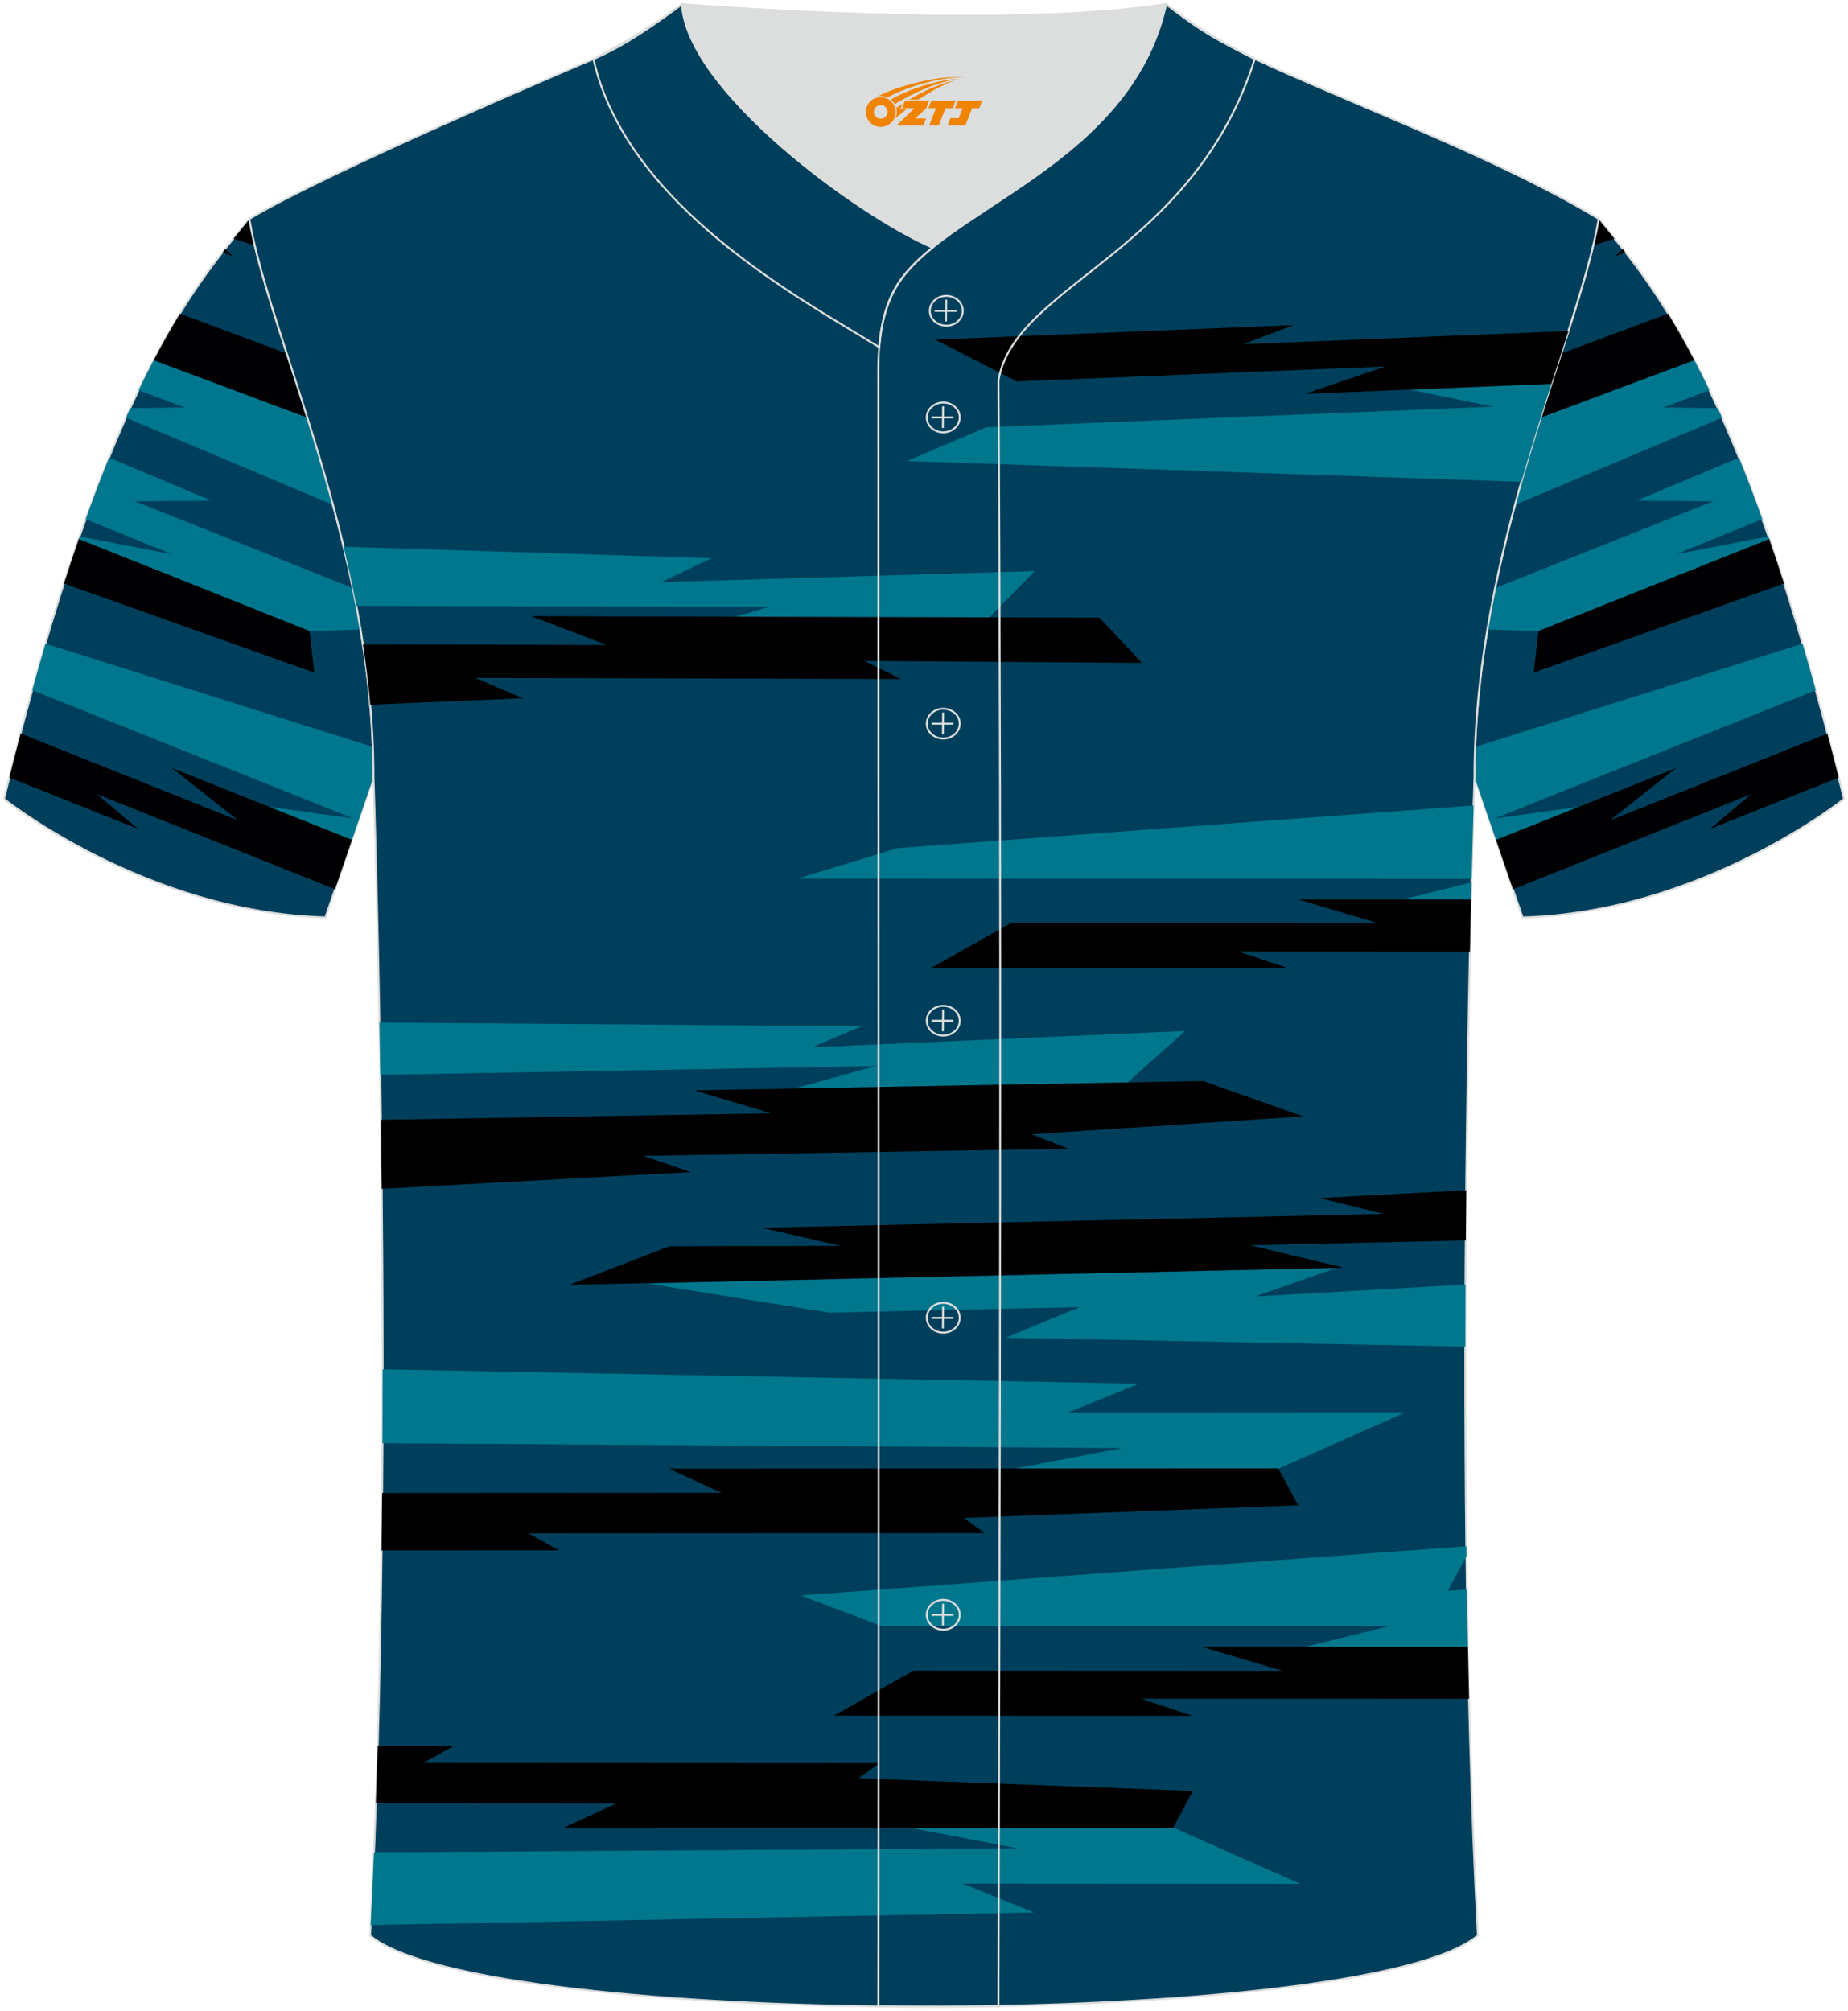 <?xml version="1.0" encoding="utf-8"?>
<!-- Generator: Adobe Illustrator 23.0.1, SVG Export Plug-In . SVG Version: 6.00 Build 0)  -->
<svg xmlns="http://www.w3.org/2000/svg" xmlns:xlink="http://www.w3.org/1999/xlink" version="1.1" id="图层_1" x="0px" y="0px" width="380.86px" height="414.34px" viewBox="0 0 380.86 414.34" enable-background="new 0 0 380.86 414.34" xml:space="preserve">
<g>
	
		<path fill-rule="evenodd" clip-rule="evenodd" fill="#003F5C" stroke="#DCDDDD" stroke-width="0.4" stroke-miterlimit="22.926" d="   M329.49,45.12c10.24,12.81,29.37,32.44,50.55,119.52c0,0-29.2,23.38-66.25,24.41c0,0-7.17-20.83-9.9-28.86   C303.88,112.38,325.2,69.89,329.49,45.12z"/>
	<g>
		<path fill-rule="evenodd" clip-rule="evenodd" fill="#000002" d="M334.97,52.01l-2.14,0.81l1.6-1.5L334.97,52.01L334.97,52.01    L334.97,52.01z M332.72,49.18l-4.34,1.4c0.44-1.88,0.82-3.66,1.11-5.38C330.49,46.45,331.57,47.77,332.72,49.18z"/>
		<path fill-rule="evenodd" clip-rule="evenodd" fill="#00778E" d="M312.28,104l42.61-17.94c-0.29-0.66-0.58-1.31-0.87-1.95    l-11.21-0.16l9.48-3.54c-1.04-2.19-2.08-4.24-3.09-6.17l-5.19,1.94l-26.45,9.87C315.77,91.77,313.97,97.76,312.28,104z"/>
		<path fill-rule="evenodd" clip-rule="evenodd" fill="#000002" d="M349.18,74.21l-31.6,11.8c1.43-4.59,2.87-8.98,4.23-13.18    l21.96-8.2C345.49,67.46,347.3,70.62,349.18,74.21z"/>
		<path fill-rule="evenodd" clip-rule="evenodd" fill="#00778E" d="M308.38,173.24l17.75-7.08l-18.12,2.5l66.2-26.44    c-0.91-3.32-1.83-6.51-2.73-9.59l-67.44,21.27c-0.08,2.09-0.12,4.2-0.12,6.31C304.96,163.29,306.67,168.28,308.38,173.24z"/>
		<path fill-rule="evenodd" clip-rule="evenodd" fill="#000002" d="M308.32,173.06l37.16-14.83l-13.73,10.84l44.86-17.91    c0.77,2.94,1.55,5.96,2.32,9.07l-26.5,10.58l8.44-7.16l-49.06,19.59C310.81,180.34,309.56,176.7,308.32,173.06z"/>
		<path fill-rule="evenodd" clip-rule="evenodd" fill="#00778E" d="M317.34,130.1l47.35-18.85l-0.25-0.71l-19.05,3.67l17.81-7.23    c-1.64-4.58-3.24-8.79-4.82-12.68l-21.1,8.88l15.82,0.1l-44.92,17.88c-0.58,2.81-1.11,5.66-1.6,8.54L317.34,130.1z"/>
		<path fill-rule="evenodd" clip-rule="evenodd" fill="#000002" d="M317.08,130.01l47.55-18.94c1,2.92,2.03,5.98,3.05,9.17    l-51.59,18.35L317.08,130.01z"/>
	</g>
	
		<path fill-rule="evenodd" clip-rule="evenodd" fill="#003F5C" stroke="#DCDDDD" stroke-width="0.4" stroke-miterlimit="22.926" d="   M51.37,45.12C41.13,57.93,22,77.56,0.82,164.63c0,0,29.2,23.38,66.25,24.41c0,0,7.17-20.83,9.9-28.86   C76.97,112.38,55.66,69.89,51.37,45.12z"/>
	<g>
		<path fill-rule="evenodd" clip-rule="evenodd" fill="#000002" d="M45.89,52.01l2.14,0.81l-1.6-1.5L45.89,52.01L45.89,52.01    L45.89,52.01z M48.14,49.18l4.34,1.4c-0.44-1.88-0.82-3.66-1.11-5.38C50.37,46.45,49.29,47.77,48.14,49.18z"/>
		<path fill-rule="evenodd" clip-rule="evenodd" fill="#00778E" d="M68.58,104L25.97,86.06c0.29-0.66,0.58-1.31,0.87-1.95    l11.21-0.16l-9.48-3.54c1.04-2.19,2.08-4.24,3.09-6.17l5.19,1.94l26.45,9.87C65.09,91.77,66.89,97.76,68.58,104z"/>
		<path fill-rule="evenodd" clip-rule="evenodd" fill="#000002" d="M31.68,74.21l31.6,11.8c-1.44-4.59-2.87-8.98-4.22-13.18    l-21.96-8.2C35.37,67.46,33.56,70.62,31.68,74.21z"/>
		<path fill-rule="evenodd" clip-rule="evenodd" fill="#00778E" d="M72.48,173.24l-17.75-7.08l18.12,2.5l-66.2-26.44    c0.91-3.32,1.83-6.51,2.73-9.59l67.44,21.27c0.08,2.09,0.12,4.2,0.12,6.31C75.9,163.29,74.19,168.28,72.48,173.24z"/>
		<path fill-rule="evenodd" clip-rule="evenodd" fill="#000002" d="M72.54,173.06l-37.16-14.83l13.73,10.84L4.25,151.15    c-0.77,2.94-1.55,5.96-2.32,9.07l26.5,10.58l-8.44-7.16l49.06,19.59C70.05,180.34,71.3,176.7,72.54,173.06z"/>
		<path fill-rule="evenodd" clip-rule="evenodd" fill="#00778E" d="M63.52,130.1l-47.35-18.85l0.25-0.71l19.05,3.67l-17.81-7.23    c1.64-4.58,3.24-8.79,4.82-12.68l21.1,8.88l-15.82,0.1l44.91,17.88c0.58,2.81,1.11,5.66,1.6,8.54L63.52,130.1z"/>
		<path fill-rule="evenodd" clip-rule="evenodd" fill="#000002" d="M63.78,130.01l-47.55-18.94c-1,2.92-2.03,5.98-3.05,9.17    l51.59,18.35L63.78,130.01z"/>
	</g>
	
		<path fill-rule="evenodd" clip-rule="evenodd" fill="#003F5B" stroke="#DCDDDD" stroke-width="0.4" stroke-miterlimit="22.926" d="   M76.27,398.84c5.38-101.42,0.7-238.66,0.7-238.66c0-47.82-21.33-90.3-25.6-115.07c15.77-9.52,66.73-31.17,70.91-32.94   c6.38-2.69,12.75-7.17,18.28-11.32c0,0,65.42,5.41,99.78,0c6.45,5.03,13.91,9.37,21.41,12.74c21.84,9.81,48.04,19.62,67.74,31.51   c-4.29,24.77-25.61,67.26-25.61,115.07c0,0-4.68,137.23,0.7,238.66C281.43,418.36,99.44,418.36,76.27,398.84z"/>
	<g>
		<path fill-rule="evenodd" clip-rule="evenodd" fill="#00778D" d="M232.05,223.36l-68.57,0.98l16.97-4.68l-102.07,1.81    c-0.06-3.71-0.12-7.3-0.18-10.76l99.38,0.75l-10.24,4.34l76.9-3.36L232.05,223.36z"/>
		<path fill-rule="evenodd" clip-rule="evenodd" d="M247.89,222.73l-104.78,1.94l15.77,4.73l-80.37,1.33    c0.06,4.6,0.12,9.35,0.16,14.23l63.72-3.45l-9.87-3.35l87.69-1.45l-7.6-3l55.92-3.67L247.89,222.73z"/>
		<path fill-rule="evenodd" clip-rule="evenodd" fill="#00778D" d="M200.76,130.39l-59.47-0.16l17.1-5.18l-84.95-0.23    c-0.78-4.13-1.67-8.19-2.62-12.17l75.81,2.38l-10.35,4.92l76.97-2.27L200.76,130.39z"/>
		<path fill-rule="evenodd" clip-rule="evenodd" d="M226.6,127.27l-117.14-0.31l15.64,5.96l-50.29-0.13    c0.62,4.08,1.13,8.22,1.5,12.42l31.44-1.32l-9.77-4.2l87.7,0.23l-7.52-3.73l57.18,0.41L226.6,127.27z"/>
		<path fill-rule="evenodd" clip-rule="evenodd" fill="#00778D" d="M302,277.46l-94.76-1.8l15.27-6.33l-51.56,1.14l-37.57-6    l85.11-1.92l56.87-1.25l-16.69,5.84l43.36-2.45C302.02,268.89,302.01,273.15,302,277.46z"/>
		<path fill-rule="evenodd" clip-rule="evenodd" d="M117.34,264.74l159.55-3.54l-19.25-4.61l44.45-0.99    c0.02-3.51,0.05-6.96,0.09-10.35l-30.15,1.62l13.13,3.27l-128.22,2.84l16.32,3.73l-35.31,0.09L117.34,264.74z"/>
		<path fill-rule="evenodd" clip-rule="evenodd" fill="#00778D" d="M303.18,185.51h-14.83l14.92-3.69L303.18,185.51L303.18,185.51z     M303.7,165.97c-0.11,3.58-0.25,8.71-0.41,15.14l-138.92-0.06l20.59-6.29L303.7,165.97z"/>
		<path fill-rule="evenodd" clip-rule="evenodd" d="M303.19,185.32l-35.74-0.01l16.77,4.98l-76.04-0.03l-16.4,9.27l73.87,0.03    l-10.5-3.52l47.79,0.02C303.02,192.21,303.11,188.63,303.19,185.32z"/>
		<path fill-rule="evenodd" clip-rule="evenodd" fill="#00778D" d="M302.53,339.5l-34.09-0.01l17.76-4.39l-104.57-0.06l-16.57-6.29    l137.14-10.14l0.02,2.08l-3.83,7.09l3.93-0.22C302.38,331.53,302.45,335.52,302.53,339.5z"/>
		<path fill-rule="evenodd" clip-rule="evenodd" d="M302.53,339.32l-55-0.02l16.77,4.98l-76.04-0.03l-16.4,9.27l73.87,0.03    l-10.49-3.52l67.52,0.03C302.68,346.48,302.6,342.9,302.53,339.32z"/>
		<path fill-rule="evenodd" clip-rule="evenodd" fill="#00778D" d="M319.79,78.91l-29.99,1.21l17.92,3.67l-104.48,4.25L186.93,95    l126.61,4.28C315.58,92.12,317.73,85.31,319.79,78.91z"/>
		<path fill-rule="evenodd" clip-rule="evenodd" d="M319.73,79.1l-50.8,2.06l16.56-5.65l-75.98,3.08l-16.76-8.61l73.81-2.99    l-10.35,3.94l67.03-2.72C322.13,71.69,320.94,75.33,319.73,79.1z"/>
		<path fill-rule="evenodd" clip-rule="evenodd" fill="#00778D" d="M263.25,302.74l-54.98,0.03l23.04-4.4l-152.49-0.98    c0.02-5.13,0.04-10.22,0.04-15.24l155.89,2.96l-14.67,5.95l69.54-0.04L263.25,302.74z"/>
		<path fill-rule="evenodd" clip-rule="evenodd" d="M263.45,302.57l-125.57,0.06l10.81,4.97l-69.93,0.04    c-0.03,3.93-0.07,7.88-0.12,11.84l36.55-0.02l-6.28-3.51l94.03-0.05l-4.31-3.12l68.92-2.6L263.45,302.57z"/>
		<path fill-rule="evenodd" clip-rule="evenodd" fill="#00778D" d="M241.56,376.46l-54.98-0.03l23.04,4.4l-132.54,0.85    c-0.21,5.07-0.44,10.07-0.69,15l136.68-2.6l-14.67-5.95l69.54,0.04L241.56,376.46z"/>
		<path fill-rule="evenodd" clip-rule="evenodd" d="M241.77,376.64l-125.57-0.06l10.81-4.97l-49.55-0.03    c0.14-3.92,0.26-7.87,0.38-11.84l15.67,0.01l-6.28,3.51l94.03,0.05l-4.31,3.12l68.92,2.6L241.77,376.64z"/>
	</g>
	<path fill-rule="evenodd" clip-rule="evenodd" fill="none" stroke="#DCDDDD" stroke-width="0.4" stroke-miterlimit="22.926" d="   M140.56,0.86c-5.88,4.41-11.76,7.88-18.25,11.31c6.82,30.45,43.15,49.63,58.89,59.37c0.43-5.16,1.57-8.98,3.2-11.92   c1.67-3.06,4.4-5.85,7.78-8.59C176.43,44.19,141.45,18.46,140.56,0.86z"/>
	
	<path fill-rule="evenodd" clip-rule="evenodd" fill="#DCDDDD" d="M192.19,51.03c14.78-11.95,42.05-22.78,48.15-50.17   c-34.36,5.41-99.78,0-99.78,0C141.45,18.46,176.43,44.19,192.19,51.03z"/>
	<path fill-rule="evenodd" clip-rule="evenodd" fill="none" stroke="#DCDDDD" stroke-width="0.4" stroke-miterlimit="22.926" d="   M258.59,12.17c-7.73-3.99-10.62-5.35-18.25-11.31c-7.49,33.66-46.97,42.31-55.94,58.76c-2.05,3.69-3.31,8.75-3.39,16.1   c0,112.61,0.19,225.1,0,337.71c8.35,0,16.42,0.13,24.77-0.03c0.26-111.61,0.66-223.45,0.01-335.04   C209.07,58.57,245.93,52.23,258.59,12.17z"/>
	<g>
		<g>
			<path fill-rule="evenodd" clip-rule="evenodd" fill="none" stroke="#DCDDDD" stroke-width="0.4" stroke-miterlimit="22.926" d="     M195.03,67.11c1.87,0,3.4-1.38,3.4-3.07c0-1.7-1.54-3.07-3.4-3.07c-1.87,0-3.4,1.38-3.4,3.07     C191.62,65.74,193.16,67.11,195.03,67.11z"/>
			
				<line fill-rule="evenodd" clip-rule="evenodd" fill="none" stroke="#DCDDDD" stroke-width="0.4" stroke-miterlimit="22.926" x1="195.02" y1="61.75" x2="194.96" y2="66.23"/>
			
				<line fill-rule="evenodd" clip-rule="evenodd" fill="none" stroke="#DCDDDD" stroke-width="0.4" stroke-miterlimit="22.926" x1="192.62" y1="64.05" x2="197.13" y2="64.05"/>
		</g>
		<g>
			<path fill-rule="evenodd" clip-rule="evenodd" fill="none" stroke="#DCDDDD" stroke-width="0.4" stroke-miterlimit="22.926" d="     M194.4,89.08c1.87,0,3.4-1.38,3.4-3.07c0-1.69-1.54-3.07-3.4-3.07c-1.87,0-3.4,1.38-3.4,3.07C191,87.7,192.52,89.08,194.4,89.08z     "/>
			
				<line fill-rule="evenodd" clip-rule="evenodd" fill="none" stroke="#DCDDDD" stroke-width="0.4" stroke-miterlimit="22.926" x1="194.37" y1="83.72" x2="194.32" y2="88.19"/>
			
				<line fill-rule="evenodd" clip-rule="evenodd" fill="none" stroke="#DCDDDD" stroke-width="0.4" stroke-miterlimit="22.926" x1="191.99" y1="86.02" x2="196.5" y2="86.02"/>
		</g>
		<g>
			<path fill-rule="evenodd" clip-rule="evenodd" fill="none" stroke="#DCDDDD" stroke-width="0.4" stroke-miterlimit="22.926" d="     M194.4,152.18c1.87,0,3.4-1.38,3.4-3.07c0-1.69-1.54-3.07-3.4-3.07c-1.87,0-3.4,1.38-3.4,3.07     C191,150.8,192.52,152.18,194.4,152.18z"/>
			
				<line fill-rule="evenodd" clip-rule="evenodd" fill="none" stroke="#DCDDDD" stroke-width="0.4" stroke-miterlimit="22.926" x1="194.37" y1="146.82" x2="194.32" y2="151.3"/>
			
				<line fill-rule="evenodd" clip-rule="evenodd" fill="none" stroke="#DCDDDD" stroke-width="0.4" stroke-miterlimit="22.926" x1="191.99" y1="149.12" x2="196.5" y2="149.12"/>
		</g>
		<g>
			<path fill-rule="evenodd" clip-rule="evenodd" fill="none" stroke="#DCDDDD" stroke-width="0.4" stroke-miterlimit="22.926" d="     M194.4,213.39c1.87,0,3.4-1.38,3.4-3.07c0-1.69-1.54-3.07-3.4-3.07c-1.87,0-3.4,1.37-3.4,3.07     C191,212.01,192.52,213.39,194.4,213.39z"/>
			
				<line fill-rule="evenodd" clip-rule="evenodd" fill="none" stroke="#DCDDDD" stroke-width="0.4" stroke-miterlimit="22.926" x1="194.37" y1="208.04" x2="194.32" y2="212.51"/>
			
				<line fill-rule="evenodd" clip-rule="evenodd" fill="none" stroke="#DCDDDD" stroke-width="0.4" stroke-miterlimit="22.926" x1="191.99" y1="210.33" x2="196.5" y2="210.33"/>
		</g>
		<g>
			<path fill-rule="evenodd" clip-rule="evenodd" fill="none" stroke="#DCDDDD" stroke-width="0.4" stroke-miterlimit="22.926" d="     M194.4,274.6c1.87,0,3.4-1.37,3.4-3.07c0-1.69-1.54-3.07-3.4-3.07c-1.87,0-3.4,1.38-3.4,3.07     C191,273.22,192.52,274.6,194.4,274.6z"/>
			
				<line fill-rule="evenodd" clip-rule="evenodd" fill="none" stroke="#DCDDDD" stroke-width="0.4" stroke-miterlimit="22.926" x1="194.37" y1="269.25" x2="194.32" y2="273.72"/>
			
				<line fill-rule="evenodd" clip-rule="evenodd" fill="none" stroke="#DCDDDD" stroke-width="0.4" stroke-miterlimit="22.926" x1="191.99" y1="271.55" x2="196.5" y2="271.55"/>
		</g>
		<g>
			<path fill-rule="evenodd" clip-rule="evenodd" fill="none" stroke="#DCDDDD" stroke-width="0.4" stroke-miterlimit="22.926" d="     M194.4,335.81c1.87,0,3.4-1.38,3.4-3.07c0-1.69-1.54-3.07-3.4-3.07c-1.87,0-3.4,1.38-3.4,3.07     C191,334.43,192.52,335.81,194.4,335.81z"/>
			
				<line fill-rule="evenodd" clip-rule="evenodd" fill="none" stroke="#DCDDDD" stroke-width="0.4" stroke-miterlimit="22.926" x1="194.37" y1="330.46" x2="194.32" y2="334.94"/>
			
				<line fill-rule="evenodd" clip-rule="evenodd" fill="none" stroke="#DCDDDD" stroke-width="0.4" stroke-miterlimit="22.926" x1="191.99" y1="332.76" x2="196.5" y2="332.76"/>
		</g>
	</g>
	
</g>
<g id="图层_x0020_1">
	<path fill="#F08300" d="M178.62,24.11c0.416,1.136,1.472,1.984,2.752,2.032c0.144,0,0.304,0,0.448-0.016h0.016   c0.016,0,0.064,0,0.128-0.016c0.032,0,0.048-0.016,0.08-0.016c0.064-0.016,0.144-0.032,0.224-0.048c0.016,0,0.016,0,0.032,0   c0.192-0.048,0.4-0.112,0.576-0.208c0.192-0.096,0.4-0.224,0.608-0.384c0.672-0.56,1.104-1.408,1.104-2.352   c0-0.224-0.032-0.448-0.08-0.672l0,0C184.46,22.23,184.41,22.06,184.33,21.88C183.86,20.79,182.78,20.03,181.51,20.03C179.82,20.03,178.44,21.4,178.44,23.1C178.44,23.45,178.5,23.79,178.62,24.11L178.62,24.11L178.62,24.11z M182.92,23.13L182.92,23.13C182.89,23.91,182.23,24.51,181.45,24.47C180.66,24.44,180.07,23.79,180.1,23c0.032-0.784,0.688-1.376,1.472-1.344   C182.34,21.69,182.95,22.36,182.92,23.13L182.92,23.13z"/>
	<polygon fill="#F08300" points="196.95,20.71 ,196.31,22.3 ,194.87,22.3 ,193.45,25.85 ,191.5,25.85 ,192.9,22.3 ,191.32,22.3    ,191.96,20.71"/>
	<path fill="#F08300" d="M198.92,15.98c-1.008-0.096-3.024-0.144-5.056,0.112c-2.416,0.304-5.152,0.912-7.616,1.664   C184.2,18.36,182.33,19.08,180.98,19.85C181.18,19.82,181.37,19.8,181.56,19.8c0.48,0,0.944,0.112,1.36,0.288   C187.02,17.77,194.22,15.72,198.92,15.98L198.92,15.98L198.92,15.98z"/>
	<path fill="#F08300" d="M184.39,21.45c4-2.368,8.88-4.672,13.488-5.248c-4.608,0.288-10.224,2-14.288,4.304   C183.91,20.76,184.18,21.08,184.39,21.45C184.39,21.45,184.39,21.45,184.39,21.45z"/>
	<polygon fill="#F08300" points="202.44,20.71 ,201.82,22.3 ,200.36,22.3 ,198.95,25.85 ,198.49,25.85 ,196.98,25.85 ,195.29,25.85    ,195.88,24.35 ,197.59,24.35 ,198.41,22.3 ,196.82,22.3 ,197.46,20.71"/>
	<polygon fill="#F08300" points="191.53,20.71 ,190.89,22.3 ,188.6,24.41 ,190.86,24.41 ,190.28,25.85 ,184.79,25.85 ,188.46,22.3    ,185.88,22.3 ,186.52,20.71"/>
	<path fill="#F08300" d="M196.81,16.57c-3.376,0.752-6.464,2.192-9.424,3.952h1.888C191.7,18.95,194.04,17.52,196.81,16.57z    M186.01,21.39C185.38,21.77,185.32,21.82,184.71,22.23c0.064,0.256,0.112,0.544,0.112,0.816c0,0.496-0.112,0.976-0.32,1.392   c0.176-0.16,0.32-0.304,0.432-0.4c0.272-0.24,0.768-0.64,1.6-1.296l0.32-0.256H185.53l0,0L186.01,21.39L186.01,21.39L186.01,21.39z"/>
</g>
</svg>